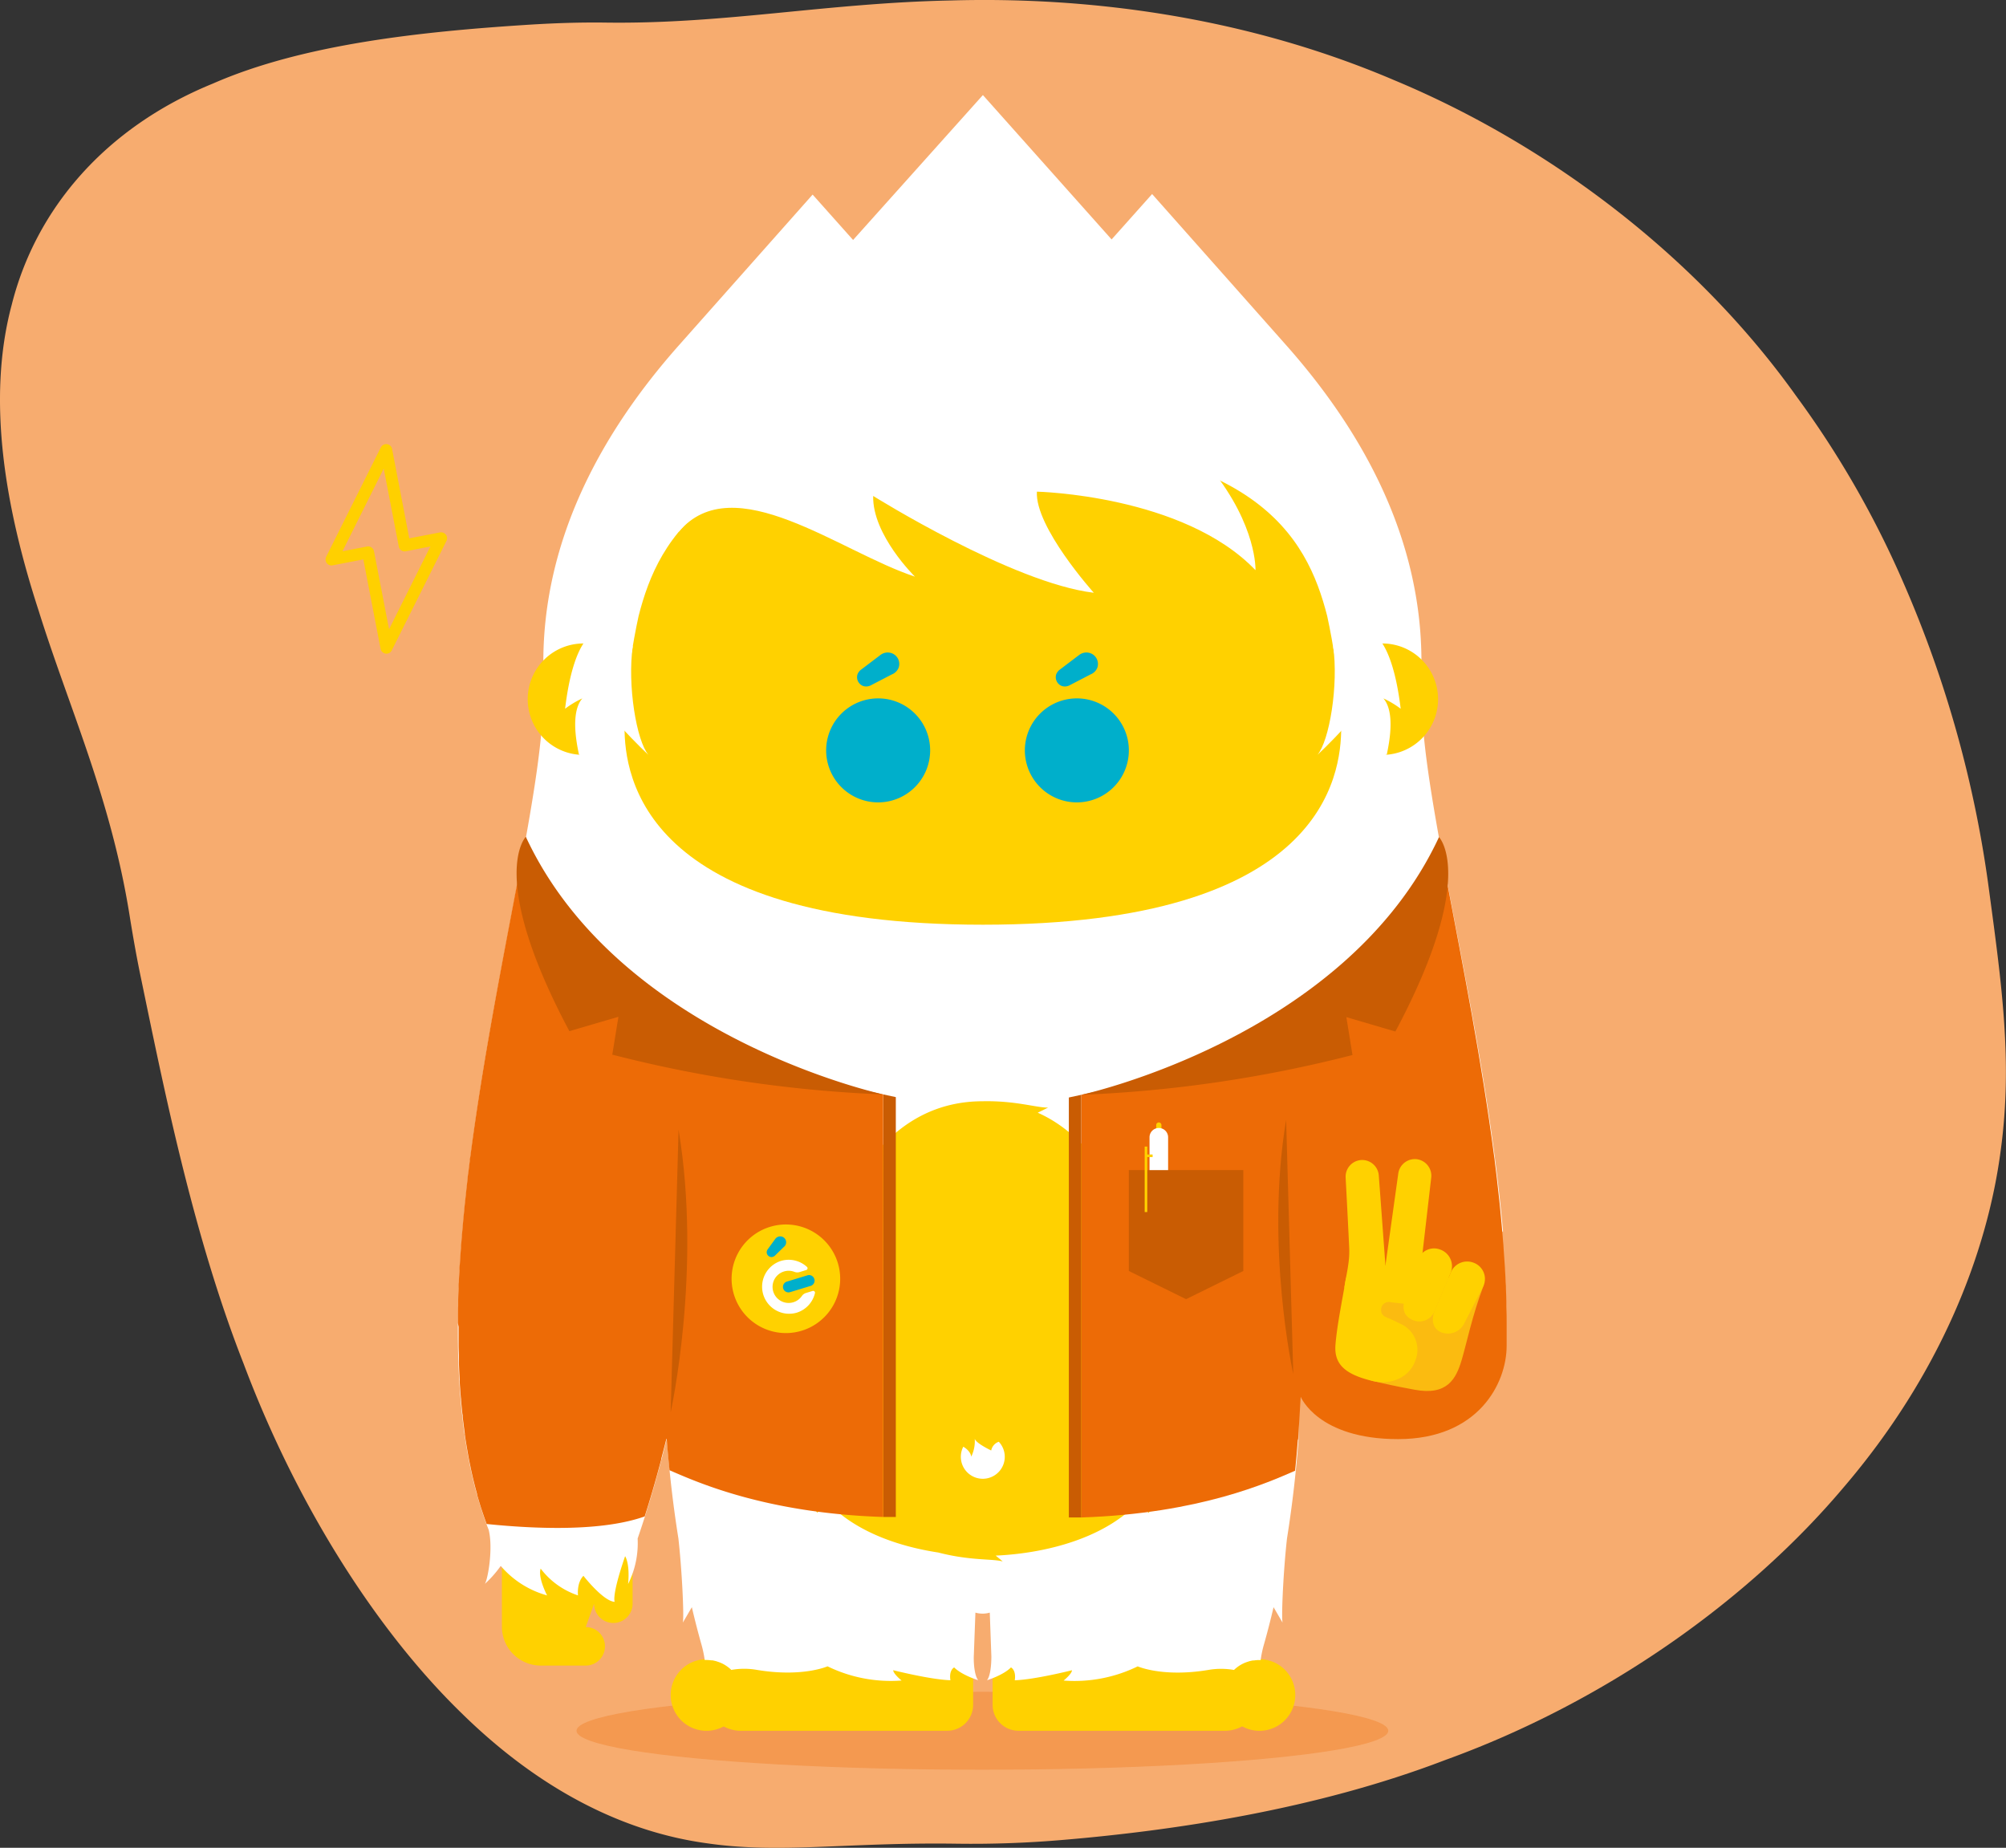 <svg xmlns="http://www.w3.org/2000/svg" viewBox="0 0 480.33 442.43"><rect x="0" y="0" width="480.33" height="442.43" fill="#333333" stroke="none"/><defs><style>.cls-1{fill:#f7ac6f;}.cls-2{fill:#ffd000;}.cls-3{fill:#ffd100;}.cls-4{fill:#00afcb;}.cls-5{fill:#fff;}.cls-6{opacity:0.3;}.cls-7{fill:#ed6b06;}.cls-8{fill:#c95c03;}.cls-9{fill:#fbbb10;}</style></defs><g id="Layer_2" data-name="Layer 2"><g id="Calque_1" data-name="Calque 1"><path class="cls-1" d="M229,441.45a255.42,255.42,0,0,0,25.67-.92c26.28-2.23,60.36-7.22,91.34-19.1,38.75-14,72.8-38.47,95.38-65.23,23-26.84,34.52-56,37.73-81.17,2.76-20.72.24-38.95-2.8-61.52a273.6,273.6,0,0,0-20.56-74,229.49,229.49,0,0,0-25.72-44.76c-24-33.65-59.55-60.3-96.22-75.56C297.08,3.5,259.15-.79,227.76.11c-29.89.6-54.17,5.68-82.62,5.3-6.45-.09-12.9.14-19.33.56C101,7.58,72.59,10.53,51,20,25.07,30.57,8.54,50.15,2.8,73c-6.11,22.85-1.43,49,6.45,73.21,7.22,23.12,17.2,44.62,21.73,72.67.78,4.87,1.62,9.72,2.62,14.56,5.61,27,12.56,62.07,24.72,93.05,13,34.6,32.26,64.27,52,83.51,19.92,19.63,40.33,28.82,58.94,31.35C186.79,443.92,202.81,441.07,229,441.45Z"/><path class="cls-2" d="M91.55,106.67a1.45,1.45,0,0,1,1.12-.32,1.41,1.41,0,0,1,1.21,1.14L98,128.9l7.35-1.42a1.45,1.45,0,0,1,1.41.54,1.43,1.43,0,0,1,.14,1.5l-13.09,26.2a1.43,1.43,0,0,1-1.47.78,1.45,1.45,0,0,1-1.21-1.15L87,133.94l-7.35,1.42a1.41,1.41,0,0,1-1.41-.54,1.45,1.45,0,0,1-.14-1.5l13.09-26.2A1.7,1.7,0,0,1,91.55,106.67Zm11.51,24.17L97.16,132a1.43,1.43,0,0,1-1.67-1.13l-3.61-18.68L82,132l5.9-1.15A1.43,1.43,0,0,1,89.55,132l3.61,18.67Z"/><circle class="cls-3" cx="200.87" cy="297.9" r="13.29" transform="translate(-109.91 117.59) rotate(-25.89)"/><path class="cls-4" d="M196.14,291.38a1.32,1.32,0,0,1,.28-.72l1.81-2.49a1.51,1.51,0,0,1,1.31-.62,1.45,1.45,0,0,1,1.37,1.5,1.49,1.49,0,0,1-.58,1.08l-2.19,2.15a1.27,1.27,0,0,1-.88.33A1.19,1.19,0,0,1,196.14,291.38Z"/><path class="cls-5" d="M204.72,302.18a3.94,3.94,0,1,1-4.37-6,3.86,3.86,0,0,1,2.56.09,1.89,1.89,0,0,0,1.22.07l1.68-.51A.45.45,0,0,0,206,295a6.61,6.61,0,0,0-6.52-1.44,6.64,6.64,0,1,0,8.48,7.86.45.45,0,0,0-.57-.53l-1.68.51A1.85,1.85,0,0,0,204.72,302.18Z"/><path class="cls-4" d="M206.13,297.09l-5,1.54a1.35,1.35,0,1,0,.78,2.59l5-1.53a1.36,1.36,0,0,0,.9-1.68v0A1.35,1.35,0,0,0,206.13,297.09Z"/><g class="cls-6"><ellipse class="cls-7" cx="235.23" cy="414.41" rx="97.19" ry="9.33"/></g><path class="cls-3" d="M227.56,397.66l1.12-.38h-51a8.57,8.57,0,1,0,0,17.13h49.14a6.2,6.2,0,0,0,6.19-6.2v-6.5C231.32,401.05,228.14,399.59,227.56,397.66Z"/><path class="cls-3" d="M293,397.28H242.07l.76.26c-.58,1.93-3.41,3.51-5.15,4.17v6.5a6.2,6.2,0,0,0,6.19,6.2H293a8.57,8.57,0,1,0,0-17.13Z"/><path class="cls-3" d="M310.15,405.84a8.57,8.57,0,1,1-8.57-8.56A8.57,8.57,0,0,1,310.15,405.84Z"/><path class="cls-3" d="M160.6,405.84a8.57,8.57,0,1,0,8.56-8.56A8.57,8.57,0,0,0,160.6,405.84Z"/><path class="cls-3" d="M120.18,350.43v39.05a9.32,9.32,0,0,0,9.32,9.32h10.75a4.61,4.61,0,1,0,0-9.22l2-5.59a4.61,4.61,0,1,0,9.22,0V350.43Z"/><path class="cls-5" d="M340.45,167.41l-.09-9c0-29.74-14.19-55.2-32.29-75.65l-32.2-36.3-9.7,10.87L235.35,22.76l-31.08,34.7-9.69-10.87-32.2,36.29c-18.08,20.44-32.28,45.89-32.28,75.62l-.08,9c0,37.57-35.28,142.14-13,198.82,1.08,4.32-.16,11.72-.92,12.92a26.63,26.63,0,0,0,3.8-4.3A22.42,22.42,0,0,0,131,382s-2.26-4.28-1.54-6.42A18.59,18.59,0,0,0,138.4,382s-.36-3,1.3-4.69c0,0,4.76,6.11,7.49,6.23,0,0-.83-1.26,2.49-10.93,0,0,1.19,1.67.72,6.66a21.85,21.85,0,0,0,2.28-10.89c1.62-4.7,4.31-13.06,6.93-23.73l.08.13c.54,7.15,1.4,15.16,2.75,23.57.84,7.47,1.38,18.48,1.07,20.15l2.15-3.68c.72,3.09,1.52,6.2,2.4,9.29h0a28.72,28.72,0,0,1,.68,3.35l.38,0a9.1,9.1,0,0,1,1.18.09l.27,0a8,8,0,0,1,1.1.26l.13.05a8,8,0,0,1,1,.38l.21.1a8,8,0,0,1,.94.56,7.57,7.57,0,0,1,1.16.94,17.58,17.58,0,0,1,6.17,0c10.87,1.81,16.87-.86,16.87-.86a34.51,34.51,0,0,0,17.73,3.4s-2-1.61-2-2.47c0,0,8.95,2.26,13.7,2.4,0,0-.47-2.21.89-3.07,1.87,1.88,5.75,3.06,5.75,3.06-.8-1-1.1-3.61-1.05-5.69l.39-10.49h0a6.19,6.19,0,0,0,3.44,0h0l.38,10.5c0,2.08-.25,4.73-1.05,5.69,0,0,3.88-1.18,5.75-3.07,1.36.87.9,3.08.9,3.08,4.75-.14,13.7-2.4,13.7-2.4,0,.86-2,2.47-2,2.47a34.53,34.53,0,0,0,17.74-3.4s6,2.67,16.88.86a17.84,17.84,0,0,1,6.17,0,9.53,9.53,0,0,1,1.16-.94c.3-.2.62-.38.94-.55l.22-.1a7,7,0,0,1,1-.38l.13-.05a8.15,8.15,0,0,1,1.11-.26l.26,0a7.75,7.75,0,0,1,1.19-.09l.38,0a27,27,0,0,1,.68-3.36h0c.89-3.09,1.68-6.2,2.41-9.3l2.15,3.69c-.31-1.68.22-12.69,1.07-20.17,1.34-8.4,2.21-16.42,2.75-23.57l.17-13.26,48.8-36.7C355.5,245.07,340.45,192,340.45,167.41Z"/><path class="cls-3" d="M279.36,337.92a154.66,154.66,0,0,0-2.54-23.51c2.43,1.3,4.26,2.11,4.26,2.11-5-5.81-5.19-16.83-12.39-28.28v0c-4.67-9.72-11.2-17.81-20.21-21.82,1.43-.68,2.49-1.23,2.49-1.23-2.6.1-7.69-1.67-15.64-1.51-16.27,0-26.81,10.77-33.49,24.84-7,11.35-7.28,22.22-12.22,28,0,0,1.8-.8,4.21-2.08a154.08,154.08,0,0,0-2.57,24.6c-1,13.07,2.8,21.57,4.51,23.19,0,0,.52-1.41,1.54-3.5,6.53,7.64,17.32,11.47,27.36,13h0c7.71,2,12.92,1.45,15.43,2.14,0,0-.69-.6-1.69-1.4,11.74-.52,26.75-4.09,35-13.75,1,2.11,1.57,3.54,1.57,3.54,1.75-1.66,5.73-10.6,4.43-24.31Z"/><path class="cls-5" d="M239.16,345.21a2.76,2.76,0,0,0-1.82,2.09s-3.63-1.71-3.94-2.81a8.42,8.42,0,0,1-.85,4.3s0-1.25-1.89-2.4a5.26,5.26,0,1,0,8.5-1.18Z"/><path class="cls-7" d="M311.44,334.43s4.1,10.15,23.32,10.15,26-13.36,26-22.32c0-.41,0-.82,0-1.23,0-1.07,0-2.14,0-3.22v-.93c0-1.35,0-2.7-.07-4.06,0-.4,0-.8,0-1.2,0-1-.06-2-.1-3,0-.52,0-1.05-.07-1.57,0-.93-.09-1.85-.14-2.78,0-.49-.05-1-.08-1.47-.08-1.3-.17-2.61-.27-3.92,0-.58-.09-1.16-.13-1.74-.06-.8-.13-1.61-.2-2.41l-.18-2.06c-.06-.7-.13-1.4-.2-2.1l-.21-2.16c-.06-.65-.14-1.29-.21-1.94-.15-1.44-.31-2.87-.48-4.31-.05-.47-.11-.95-.17-1.42-.11-.92-.22-1.84-.34-2.76,0-.37-.09-.74-.14-1.1-3-23-7.53-45.81-11.25-65.51L339.62,219l-34.47,33.14-46.25,10v101.2c28.48-.93,45-8.51,51.21-11.19.25-2.56.47-5,.66-7.42l.07-.13.61-10.19"/><path class="cls-8" d="M258.9,262.14s63.33-13.66,85.66-61.71c0,0,9.36,9.39-10.44,46.55l-11.74-3.44,1.47,9.07A310.15,310.15,0,0,1,258.9,262.14Z"/><polygon class="cls-8" points="255.93 363.34 258.9 363.34 258.9 262.14 255.93 262.78 255.93 363.34"/><path class="cls-8" d="M309.67,329s-6.78-30.48-1.71-60.89"/><path class="cls-3" d="M277.47,274h0a.63.63,0,0,1-.62-.63v-4a.62.62,0,0,1,.62-.62h0a.63.63,0,0,1,.63.62v4A.63.63,0,0,1,277.47,274Z"/><path class="cls-5" d="M277.47,304h0a2.23,2.23,0,0,1-2.22-2.22V272.31a2.23,2.23,0,0,1,2.22-2.23h0a2.23,2.23,0,0,1,2.23,2.23v29.42A2.23,2.23,0,0,1,277.47,304Z"/><polygon class="cls-8" points="297.71 304.32 284 311.07 270.29 304.32 270.29 280.17 297.71 280.17 297.71 304.32"/><polygon class="cls-3" points="275.99 276.43 274.71 276.43 274.71 274.53 274.09 274.53 274.09 290.21 274.71 290.21 274.71 277.05 275.99 277.05 275.99 276.43"/><path class="cls-7" d="M109.64,316.77c0-1.34,0-2.7.07-4.06,0-.4,0-.8,0-1.2,0-1,.06-2,.1-2.95,0-.53,0-1.05.07-1.57,0-.93.09-1.86.14-2.79,0-.48,0-1,.08-1.46.08-1.3.17-2.61.27-3.92,0-.58.09-1.16.13-1.74.06-.8.13-1.6.2-2.41l.18-2.06c.06-.7.13-1.4.2-2.1s.13-1.44.21-2.16.14-1.29.21-1.93c.15-1.44.31-2.88.48-4.31,0-.48.11-.95.17-1.42.11-.92.22-1.84.34-2.76,0-.37.09-.74.14-1.1,3-22.94,7.53-45.79,11.24-65.48l6.94,7.57,34.45,33.13,46.23,10V363.22c-28.47-.93-44.93-8.51-51.18-11.19-.26-2.56-.48-5-.66-7.42l-.08-.12-.3,1.19h0c-.32,1.26-.63,2.48-.95,3.67a.83.83,0,0,1,0,.15c-1.41,5.34-2.78,9.94-3.95,13.59-10.13,3.6-25.74,3.05-37.85,1.81l-.21-.59c-.29-.8-.57-1.6-.84-2.42-.1-.3-.2-.59-.3-.9l-.06-.19c-.31-1-.59-1.93-.87-2.91l0-.13c-.23-.83-.45-1.66-.66-2.51-.31-1.22-.59-2.46-.86-3.72l-.12-.61c-.22-1-.42-2.08-.6-3.13l-.15-.84c-.2-1.16-.39-2.34-.56-3.53,0-.08,0-.15,0-.23-.18-1.31-.35-2.62-.5-3.95,0-.23,0-.46-.07-.7-.12-1.07-.22-2.16-.32-3.25,0-.33-.06-.66-.08-1-.1-1.15-.18-2.3-.25-3.47l0-.52c-.08-1.35-.14-2.7-.19-4.07l0-.88c0-1.06-.06-2.13-.07-3.2,0-.41,0-.82,0-1.23,0-1.07,0-2.15,0-3.23Z"/><path class="cls-8" d="M211.53,262.05s-63.31-13.65-85.62-61.69c0,0-9.36,9.39,10.43,46.54l11.74-3.44-1.47,9.06A309.14,309.14,0,0,0,211.53,262.05Z"/><path class="cls-8" d="M160.59,338.12s7.52-33.86,1.89-67.63"/><polygon class="cls-8" points="214.5 363.22 211.53 363.22 211.53 262.05 214.5 262.69 214.5 363.22"/><path class="cls-3" d="M126.36,167.41a13.34,13.34,0,0,0,13.34,13.34V154.07A13.34,13.34,0,0,0,126.36,167.41Z"/><path class="cls-3" d="M331,154.07v26.68a13.34,13.34,0,0,0,0-26.68Z"/><path class="cls-5" d="M331,154.07c1.59,2.41,3.37,7.15,4.39,15.63a22.88,22.88,0,0,0-4.14-2.48c1.57,1.81,2.51,5.63.8,13.48-.35,0-1.46.72-1.82.72V154.07Z"/><path class="cls-5" d="M139.7,154.07c-1.6,2.41-3.38,7.15-4.39,15.63a22.55,22.55,0,0,1,4.13-2.48c-1.57,1.81-2.51,5.63-.8,13.48.35,0,1.78,2.08,2.13,2.08l-.4-28.71Z"/><path class="cls-3" d="M317.79,147.49c-4.86-19-17.16-42.32-82.44-42.32s-77.58,23.29-82.44,42.32c0,0-3.37,15-3.37,26.62s4.27,47.3,85.81,47.3,85.8-35.65,85.8-47.3S317.79,147.49,317.79,147.49Z"/><path class="cls-5" d="M162.57,127.28c13.16-15.48,38.49,4.86,56.51,10.79,0,0-10.23-10-10-19.32,0,0,33.36,20.86,52.83,23.18,0,0-14.12-15.71-13.63-24.21,0,0,35.06.77,52.34,18.8,0,0,.43-10.57-10.56-24.22-13.66-17-81.22-19.06-86.33-18.54s-45.52,18-45.52,18Z"/><path class="cls-5" d="M151.52,154.67c-1.34,9.38.9,22.76,3.75,26.08,0,0-12.83-11.87-13.54-17.46"/><path class="cls-5" d="M319.21,154.67c1.34,9.38-.91,22.76-3.76,26.08,0,0,12.84-11.87,13.55-17.46"/><path class="cls-3" d="M200.61,302.38a13,13,0,1,1-16.18-8.64A13,13,0,0,1,200.61,302.38Z"/><path class="cls-4" d="M183.58,299.78a1.42,1.42,0,0,1,.28-.7l1.77-2.43a1.48,1.48,0,0,1,1.28-.61,1.41,1.41,0,0,1,1.33,1.47,1.44,1.44,0,0,1-.56,1.06l-2.14,2.09a1.29,1.29,0,0,1-.86.33A1.19,1.19,0,0,1,183.58,299.78Z"/><path class="cls-5" d="M192,310.32a3.85,3.85,0,1,1-4.28-5.88,3.81,3.81,0,0,1,2.5.09,1.9,1.9,0,0,0,1.2.06l1.64-.5a.44.44,0,0,0,.18-.73,6.46,6.46,0,0,0-6.37-1.41,6.48,6.48,0,0,0,3.85,12.37,6.45,6.45,0,0,0,4.42-4.7.44.44,0,0,0-.55-.52l-1.64.5A1.84,1.84,0,0,0,192,310.32Z"/><path class="cls-4" d="M193.34,305.36l-4.92,1.5a1.32,1.32,0,1,0,.76,2.53l4.93-1.5a1.31,1.31,0,0,0,.88-1.64h0A1.31,1.31,0,0,0,193.34,305.36Z"/><path class="cls-9" d="M335.49,302.93c3.08.47,11.45,2.94,11.45,2.94l6.58-2.33s2.13,3.23,1.71,4.31c-2.68,7-4.17,14.29-5.27,17.9-1.33,4.4-3.43,8.47-11.24,7-4.71-.86-6.71-1.33-10-2.1-3.86-.9-6.3-7.06-8.37-11.38C325.59,313.84,331.24,308.88,335.49,302.93Z"/><path class="cls-3" d="M321.94,308c.38-2.58,1.26-5.79,1.13-9-.19-4.44-.86-17.05-.86-17.05a4,4,0,0,1,3.74-4.2h0a4,4,0,0,1,4.2,3.74L331.74,303c1.26.26,2.52.23,3.7.49C330.8,309.13,321.57,310.53,321.94,308Z"/><path class="cls-3" d="M335.23,309h0a4.25,4.25,0,0,1-3.67-4.74L334.81,281a4,4,0,0,1,4.45-3.44h0A4,4,0,0,1,342.7,282L340,305.33A4.23,4.23,0,0,1,335.23,309Z"/><path class="cls-3" d="M336.38,311l3.13-9.38a4.13,4.13,0,0,1,5.5-2.37h0a4.23,4.23,0,0,1,2.36,5.5l-3.84,9.11a3.91,3.91,0,0,1-5.27,2.2C336.09,315.16,335.69,313.2,336.38,311Z"/><path class="cls-3" d="M343.53,313.83l3.84-9.11a4.24,4.24,0,0,1,5.5-2.37h0a4.13,4.13,0,0,1,2.36,5.5l-4.51,8.8a4.38,4.38,0,0,1-5.51,2.4C343,318.19,342.67,316,343.53,313.83Z"/><path class="cls-3" d="M322.14,306.87c.52-3.18,2.72-4.58,6.22-4.25,2.72.25,10.36,1.24,10.36,1.24a4.24,4.24,0,0,1,3.76,4.82c-.25,2.56-2.63,3.63-5.2,3.58,0,0-3-.27-4.26-.46a1.84,1.84,0,0,0-2.3,1.51c-.21,1.61,1,2,1.65,2.28,1.39.57,2.17,1,3.2,1.48a6.83,6.83,0,0,1,3.32,8.72c-1.63,4.58-6.59,5.76-10.12,4.9-6.56-1.57-9.36-3.93-9-8.66S321.61,310.16,322.14,306.87Z"/><path class="cls-4" d="M270.3,179.67a12.45,12.45,0,1,1-12.45-12.45A12.44,12.44,0,0,1,270.3,179.67Z"/><path class="cls-4" d="M222.72,179.67a12.45,12.45,0,1,1-12.45-12.45A12.44,12.44,0,0,1,222.72,179.67Z"/><path class="cls-4" d="M205.34,161.42a2.54,2.54,0,0,1,.91-1.13l4.59-3.48a2.84,2.84,0,0,1,2.7-.4,2.73,2.73,0,0,1,1.64,3.44,2.87,2.87,0,0,1-1.63,1.63l-5.11,2.65a2.42,2.42,0,0,1-1.75.13A2.26,2.26,0,0,1,205.34,161.42Z"/><path class="cls-4" d="M252.92,161.42a2.54,2.54,0,0,1,.91-1.13l4.59-3.48a2.84,2.84,0,0,1,2.7-.4,2.74,2.74,0,0,1,1.64,3.44,2.86,2.86,0,0,1-1.64,1.63l-5.1,2.65a2.42,2.42,0,0,1-1.75.13A2.26,2.26,0,0,1,252.92,161.42Z"/></g></g></svg>